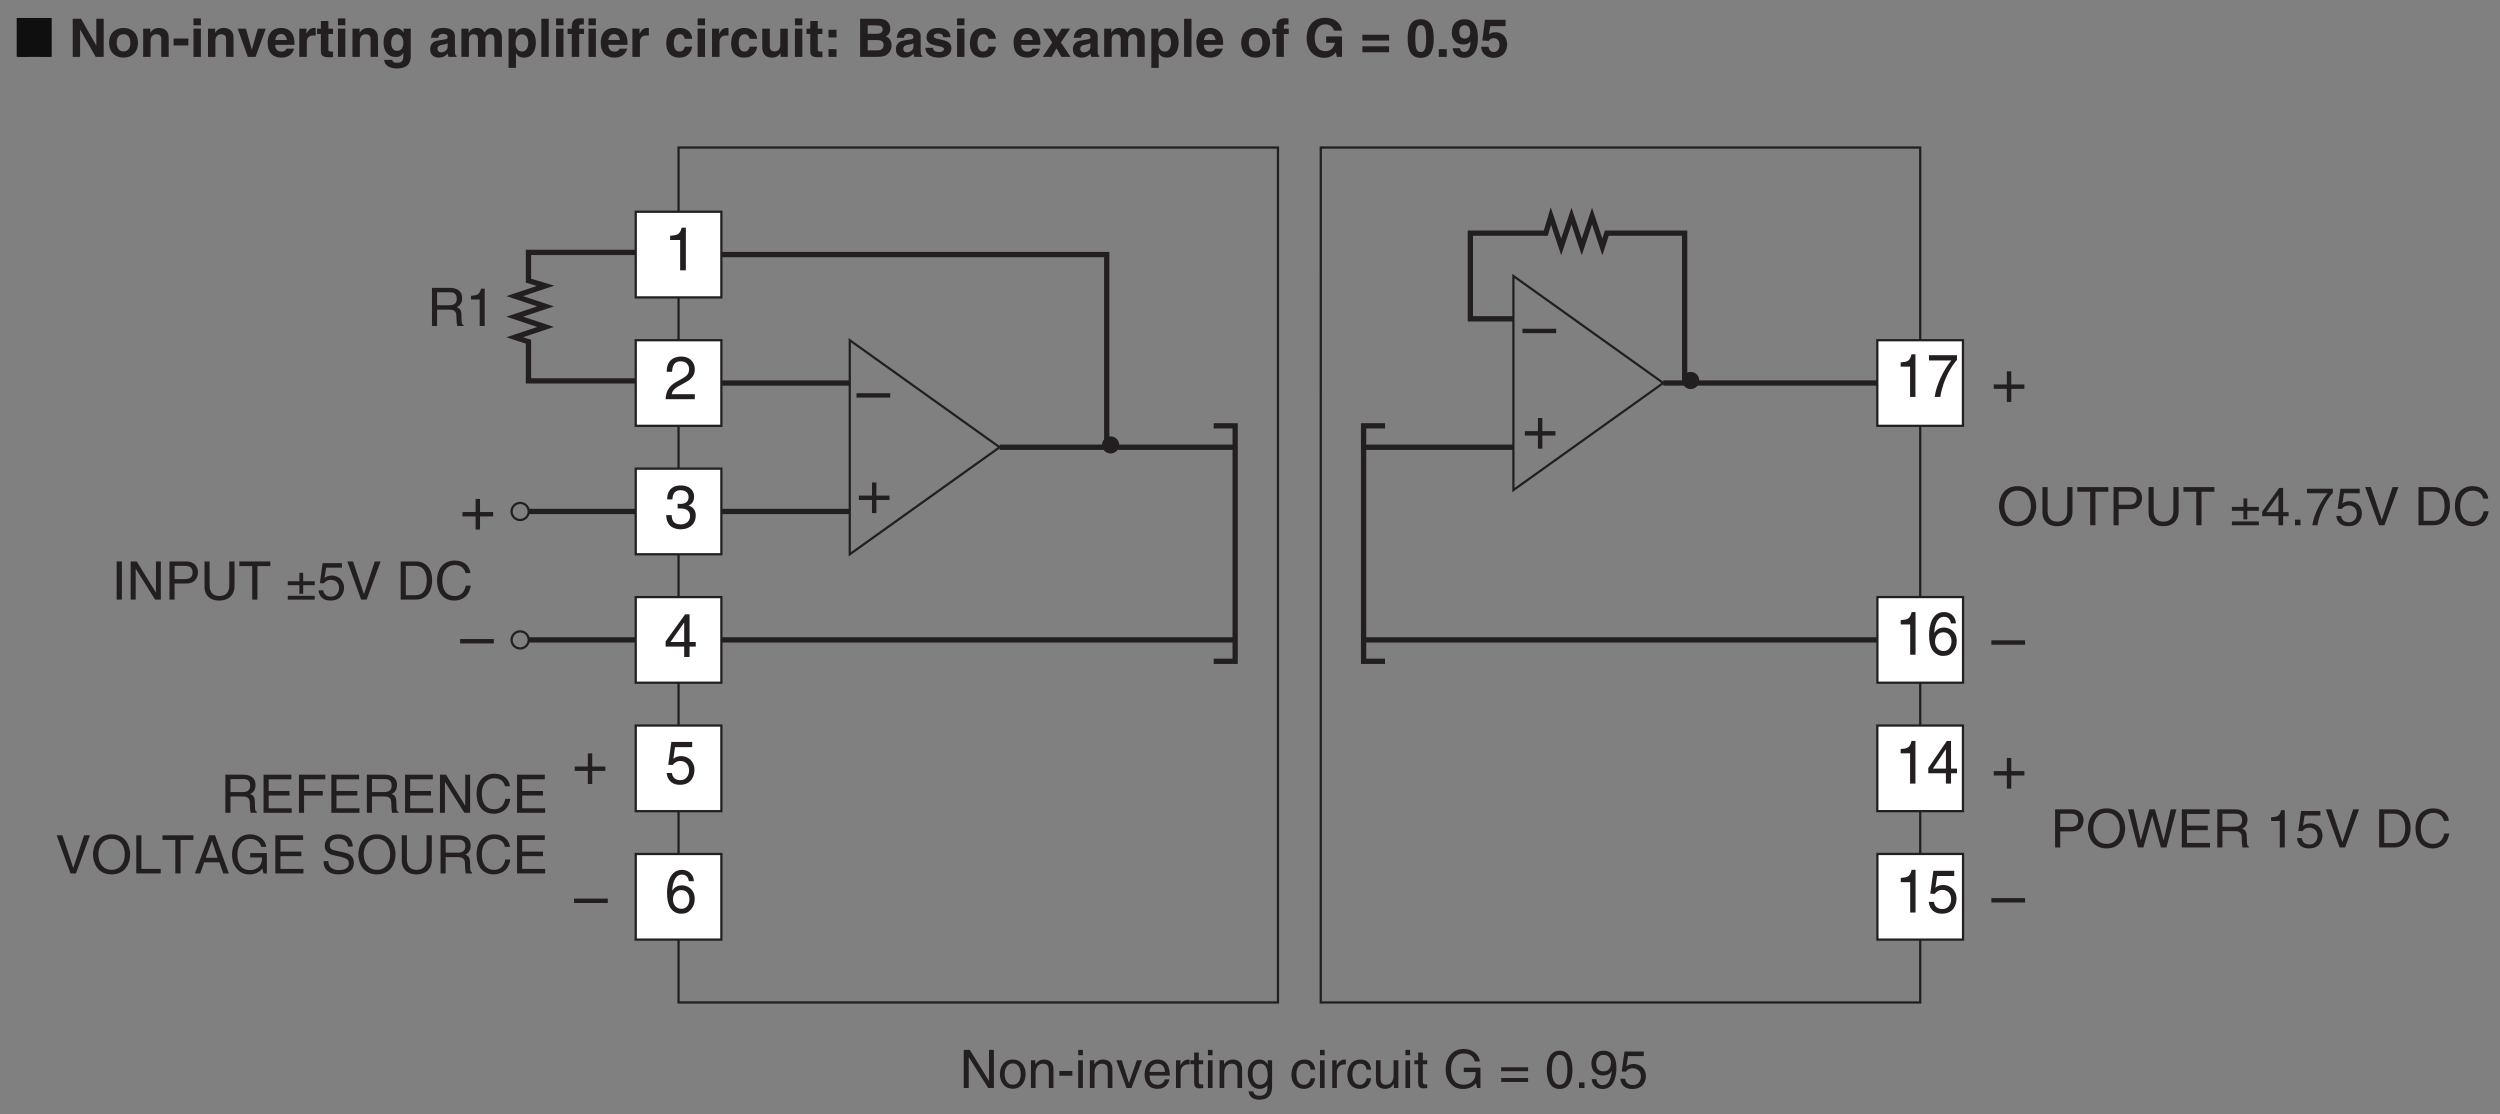 <?xml version="1.0" encoding="UTF-8"?>
<svg xmlns="http://www.w3.org/2000/svg" xmlns:xlink="http://www.w3.org/1999/xlink" width="327.72pt" height="146.04pt" viewBox="0 0 327.72 146.04" version="1.2">
<rect x="0" y="0" width="327.72" height="146.04" fill="#808080" stroke="none"/>
<defs>
<g>
<symbol overflow="visible" id="glyph0-0">
<path style="stroke:none;" d="M 0 0 L 3.984 0 L 3.984 -5.562 L 0 -5.562 Z M 1.984 -3.141 L 0.641 -5.172 L 3.344 -5.172 Z M 2.234 -2.781 L 3.578 -4.812 L 3.578 -0.75 Z M 0.641 -0.391 L 1.984 -2.422 L 3.344 -0.391 Z M 0.391 -4.812 L 1.75 -2.781 L 0.391 -0.75 Z M 0.391 -4.812 "/>
</symbol>
<symbol overflow="visible" id="glyph0-1">
<path style="stroke:none;" d="M 2.031 -2.297 L 0.312 -2.297 L 0.312 -1.719 L 2.031 -1.719 L 2.031 0 L 2.609 0 L 2.609 -1.719 L 4.328 -1.719 L 4.328 -2.297 L 2.609 -2.297 L 2.609 -4.016 L 2.031 -4.016 Z M 2.031 -2.297 "/>
</symbol>
<symbol overflow="visible" id="glyph0-2">
<path style="stroke:none;" d="M 4.422 -2.484 L 0 -2.484 L 0 -1.906 L 4.422 -1.906 Z M 4.422 -2.484 "/>
</symbol>
<symbol overflow="visible" id="glyph0-3">
<path style="stroke:none;" d="M 2.859 -5.594 L 2.312 -5.594 C 2.078 -4.672 1.703 -4.594 0.797 -4.531 L 0.797 -3.969 L 2.109 -3.969 L 2.109 0 L 2.859 0 Z M 2.859 -5.594 "/>
</symbol>
<symbol overflow="visible" id="glyph0-4">
<path style="stroke:none;" d="M 1.047 -3.594 C 1.078 -3.984 1.125 -4.969 2.172 -4.969 C 3 -4.969 3.281 -4.391 3.281 -3.953 C 3.281 -3.219 2.859 -2.984 2.266 -2.641 L 1.516 -2.219 C 0.766 -1.781 0.25 -1.156 0.203 0 L 4.031 0 L 4.031 -0.656 L 1 -0.656 C 1.031 -0.875 1.188 -1.312 1.953 -1.734 L 2.531 -2.047 C 3.375 -2.5 4.031 -2.922 4.031 -3.922 C 4.031 -4.969 3.25 -5.594 2.281 -5.594 C 1.672 -5.594 0.344 -5.406 0.344 -3.594 Z M 1.047 -3.594 "/>
</symbol>
<symbol overflow="visible" id="glyph0-5">
<path style="stroke:none;" d="M 4.156 -1.359 L 4.156 -1.969 L 3.344 -1.969 L 3.344 -5.594 L 2.766 -5.594 L 0.203 -2.047 L 0.203 -1.359 L 2.641 -1.359 L 2.641 0 L 3.344 0 L 3.344 -1.359 Z M 2.625 -4.5 L 2.641 -4.5 L 2.641 -1.969 L 0.844 -1.969 Z M 2.625 -4.5 "/>
</symbol>
<symbol overflow="visible" id="glyph0-6">
<path style="stroke:none;" d="M 1.781 -2.578 C 1.891 -2.578 2 -2.578 2.094 -2.578 C 2.578 -2.578 3.406 -2.5 3.406 -1.562 C 3.406 -0.922 2.906 -0.484 2.188 -0.484 C 1.141 -0.484 1.016 -1.188 1 -1.703 L 0.266 -1.703 C 0.312 -1.062 0.484 -0.422 1.109 -0.094 C 1.375 0.047 1.719 0.156 2.141 0.156 C 3.562 0.156 4.156 -0.734 4.156 -1.641 C 4.156 -2.391 3.766 -2.781 3.219 -2.953 L 3.219 -2.969 C 3.516 -3.062 3.938 -3.406 3.938 -4.125 C 3.938 -4.969 3.297 -5.594 2.219 -5.594 C 0.734 -5.594 0.406 -4.578 0.406 -3.766 L 1.094 -3.766 C 1.125 -4.156 1.188 -4.969 2.172 -4.969 C 3.016 -4.969 3.219 -4.406 3.219 -4.078 C 3.219 -3.375 2.688 -3.172 2.141 -3.172 C 2.031 -3.172 1.906 -3.172 1.781 -3.188 Z M 1.781 -2.578 "/>
</symbol>
<symbol overflow="visible" id="glyph1-0">
<path style="stroke:none;" d="M 0 0 L 3.484 0 L 3.484 -4.875 L 0 -4.875 Z M 1.734 -2.75 L 0.562 -4.516 L 2.922 -4.516 Z M 1.953 -2.438 L 3.125 -4.203 L 3.125 -0.656 Z M 0.562 -0.344 L 1.734 -2.125 L 2.922 -0.344 Z M 0.344 -4.203 L 1.531 -2.438 L 0.344 -0.656 Z M 0.344 -4.203 "/>
</symbol>
<symbol overflow="visible" id="glyph1-1">
<path style="stroke:none;" d="M 3.844 -0.953 L 3.828 -0.953 L 1.328 -5 L 0.531 -5 L 0.531 0 L 1.188 0 L 1.188 -4.031 L 1.203 -4.031 L 3.734 0 L 4.484 0 L 4.484 -5 L 3.844 -5 Z M 3.844 -0.953 "/>
</symbol>
<symbol overflow="visible" id="glyph1-2">
<path style="stroke:none;" d="M 0.25 -1.828 C 0.25 -0.891 0.766 0.094 1.938 0.094 C 3.094 0.094 3.625 -0.891 3.625 -1.828 C 3.625 -2.766 3.094 -3.734 1.938 -3.734 C 0.766 -3.734 0.25 -2.766 0.25 -1.828 Z M 0.875 -1.828 C 0.875 -2.312 1.062 -3.219 1.938 -3.219 C 2.812 -3.219 2.984 -2.312 2.984 -1.828 C 2.984 -1.328 2.812 -0.438 1.938 -0.438 C 1.062 -0.438 0.875 -1.328 0.875 -1.828 Z M 0.875 -1.828 "/>
</symbol>
<symbol overflow="visible" id="glyph1-3">
<path style="stroke:none;" d="M 3.406 -2.469 C 3.406 -3.516 2.703 -3.734 2.141 -3.734 C 1.516 -3.734 1.172 -3.312 1.047 -3.125 L 1.031 -3.125 L 1.031 -3.641 L 0.453 -3.641 L 0.453 0 L 1.062 0 L 1.062 -1.984 C 1.062 -2.969 1.672 -3.188 2.016 -3.188 C 2.625 -3.188 2.797 -2.875 2.797 -2.234 L 2.797 0 L 3.406 0 Z M 3.406 -2.469 "/>
</symbol>
<symbol overflow="visible" id="glyph1-4">
<path style="stroke:none;" d="M 2.016 -2.234 L 0.312 -2.234 L 0.312 -1.609 L 2.016 -1.609 Z M 2.016 -2.234 "/>
</symbol>
<symbol overflow="visible" id="glyph1-5">
<path style="stroke:none;" d="M 1.078 -3.641 L 0.469 -3.641 L 0.469 0 L 1.078 0 Z M 1.078 -4.297 L 1.078 -5 L 0.469 -5 L 0.469 -4.297 Z M 1.078 -4.297 "/>
</symbol>
<symbol overflow="visible" id="glyph1-6">
<path style="stroke:none;" d="M 1.719 -0.672 L 1.703 -0.672 L 0.766 -3.641 L 0.062 -3.641 L 1.391 0 L 2.031 0 L 3.422 -3.641 L 2.75 -3.641 Z M 1.719 -0.672 "/>
</symbol>
<symbol overflow="visible" id="glyph1-7">
<path style="stroke:none;" d="M 2.922 -1.141 C 2.906 -0.875 2.562 -0.422 1.984 -0.422 C 1.281 -0.422 0.938 -0.859 0.938 -1.625 L 3.594 -1.625 C 3.594 -2.906 3.078 -3.734 2.016 -3.734 C 0.828 -3.734 0.281 -2.844 0.281 -1.719 C 0.281 -0.672 0.891 0.109 1.906 0.109 C 2.484 0.109 2.719 -0.031 2.891 -0.141 C 3.344 -0.453 3.516 -0.969 3.547 -1.141 Z M 0.938 -2.109 C 0.938 -2.672 1.375 -3.188 1.938 -3.188 C 2.688 -3.188 2.922 -2.672 2.953 -2.109 Z M 0.938 -2.109 "/>
</symbol>
<symbol overflow="visible" id="glyph1-8">
<path style="stroke:none;" d="M 1.141 -2.109 C 1.141 -2.641 1.516 -3.094 2.078 -3.094 L 2.312 -3.094 L 2.312 -3.719 C 2.266 -3.734 2.219 -3.734 2.156 -3.734 C 1.688 -3.734 1.375 -3.453 1.125 -3.031 L 1.109 -3.031 L 1.109 -3.641 L 0.531 -3.641 L 0.531 0 L 1.141 0 Z M 1.141 -2.109 "/>
</symbol>
<symbol overflow="visible" id="glyph1-9">
<path style="stroke:none;" d="M 1.781 -3.125 L 1.781 -3.641 L 1.203 -3.641 L 1.203 -4.656 L 0.594 -4.656 L 0.594 -3.641 L 0.094 -3.641 L 0.094 -3.125 L 0.594 -3.125 L 0.594 -0.734 C 0.594 -0.297 0.719 0.047 1.328 0.047 C 1.391 0.047 1.562 0.016 1.781 0 L 1.781 -0.484 L 1.578 -0.484 C 1.453 -0.484 1.203 -0.484 1.203 -0.766 L 1.203 -3.125 Z M 1.781 -3.125 "/>
</symbol>
<symbol overflow="visible" id="glyph1-10">
<path style="stroke:none;" d="M 0.906 -1.828 C 0.906 -2.297 0.953 -3.188 1.906 -3.188 C 2.781 -3.188 2.891 -2.234 2.891 -1.641 C 2.891 -0.688 2.281 -0.422 1.891 -0.422 C 1.219 -0.422 0.906 -1.031 0.906 -1.828 Z M 3.469 -3.641 L 2.891 -3.641 L 2.891 -3.125 L 2.875 -3.125 C 2.734 -3.328 2.453 -3.734 1.797 -3.734 C 0.828 -3.734 0.281 -2.953 0.281 -1.922 C 0.281 -1.062 0.641 0.109 1.875 0.109 C 2.359 0.109 2.688 -0.125 2.844 -0.375 L 2.844 -0.406 L 2.859 -0.406 L 2.859 -0.25 C 2.859 0.172 2.875 1.016 1.828 1.016 C 1.672 1.016 1.109 1.016 1 0.438 L 0.391 0.438 C 0.5 1.406 1.344 1.531 1.781 1.531 C 3.469 1.531 3.469 0.219 3.469 -0.297 Z M 3.469 -3.641 "/>
</symbol>
<symbol overflow="visible" id="glyph1-11">
<path style="stroke:none;" d=""/>
</symbol>
<symbol overflow="visible" id="glyph1-12">
<path style="stroke:none;" d="M 3.312 -2.406 C 3.266 -3.047 2.906 -3.734 1.953 -3.734 C 0.75 -3.734 0.203 -2.844 0.203 -1.719 C 0.203 -0.672 0.812 0.109 1.828 0.109 C 2.906 0.109 3.25 -0.703 3.312 -1.281 L 2.719 -1.281 C 2.625 -0.734 2.266 -0.422 1.859 -0.422 C 1.016 -0.422 0.859 -1.203 0.859 -1.828 C 0.859 -2.469 1.109 -3.188 1.859 -3.188 C 2.375 -3.188 2.656 -2.906 2.719 -2.406 Z M 3.312 -2.406 "/>
</symbol>
<symbol overflow="visible" id="glyph1-13">
<path style="stroke:none;" d="M 3.406 0 L 3.406 -3.641 L 2.781 -3.641 L 2.781 -1.641 C 2.781 -1.109 2.562 -0.422 1.781 -0.422 C 1.391 -0.422 1.078 -0.625 1.078 -1.219 L 1.078 -3.641 L 0.469 -3.641 L 0.469 -1.016 C 0.469 -0.156 1.125 0.109 1.656 0.109 C 2.234 0.109 2.547 -0.125 2.812 -0.547 L 2.828 -0.531 L 2.828 0 Z M 3.406 0 "/>
</symbol>
<symbol overflow="visible" id="glyph1-14">
<path style="stroke:none;" d="M 2.703 -2.094 L 4.266 -2.094 C 4.266 -1.562 4.156 -1.109 3.719 -0.766 C 3.344 -0.469 2.938 -0.438 2.688 -0.438 C 1.359 -0.438 1.031 -1.484 1.031 -2.5 C 1.031 -3.812 1.766 -4.531 2.656 -4.531 C 3.219 -4.531 3.938 -4.344 4.156 -3.484 L 4.812 -3.484 C 4.672 -4.594 3.625 -5.125 2.703 -5.125 C 1.078 -5.125 0.328 -3.75 0.328 -2.531 C 0.328 -2.016 0.359 -1.156 1.125 -0.438 C 1.375 -0.188 1.797 0.125 2.656 0.125 C 3.328 0.125 3.953 -0.172 4.297 -0.641 L 4.453 0 L 4.891 0 L 4.891 -2.672 L 2.703 -2.672 Z M 2.703 -2.094 "/>
</symbol>
<symbol overflow="visible" id="glyph1-15">
<path style="stroke:none;" d="M 3.797 -2.719 L 0.266 -2.719 L 0.266 -2.203 L 3.797 -2.203 Z M 3.797 -1.312 L 0.266 -1.312 L 0.266 -0.797 L 3.797 -0.797 Z M 3.797 -1.312 "/>
</symbol>
<symbol overflow="visible" id="glyph1-16">
<path style="stroke:none;" d="M 2.953 -2.375 C 2.953 -1.156 2.641 -0.422 1.938 -0.422 C 1.234 -0.422 0.906 -1.156 0.906 -2.375 C 0.906 -3.609 1.234 -4.344 1.938 -4.344 C 2.641 -4.344 2.953 -3.609 2.953 -2.375 Z M 3.609 -2.375 C 3.609 -3.391 3.344 -4.891 1.938 -4.891 C 0.531 -4.891 0.25 -3.391 0.25 -2.375 C 0.25 -1.359 0.531 0.125 1.938 0.125 C 3.344 0.125 3.609 -1.359 3.609 -2.375 Z M 3.609 -2.375 "/>
</symbol>
<symbol overflow="visible" id="glyph1-17">
<path style="stroke:none;" d="M 1.328 -0.734 L 0.609 -0.734 L 0.609 0 L 1.328 0 Z M 1.328 -0.734 "/>
</symbol>
<symbol overflow="visible" id="glyph1-18">
<path style="stroke:none;" d="M 1.828 -1.641 C 2.281 -1.641 2.766 -1.844 2.953 -2.219 L 2.969 -2.203 C 2.812 -0.938 2.453 -0.375 1.781 -0.375 C 1.281 -0.375 1 -0.688 0.953 -1.172 L 0.344 -1.172 C 0.344 -0.703 0.656 0.125 1.797 0.125 C 3.484 0.125 3.578 -2.094 3.578 -2.625 C 3.578 -3.406 3.422 -4.891 1.859 -4.891 C 0.828 -4.891 0.297 -4.109 0.297 -3.219 C 0.297 -2.234 0.922 -1.641 1.828 -1.641 Z M 1.922 -2.188 C 1.516 -2.188 0.922 -2.297 0.922 -3.234 C 0.922 -3.891 1.297 -4.344 1.875 -4.344 C 2.578 -4.344 2.859 -3.859 2.859 -3.297 C 2.859 -2.328 2.234 -2.188 1.922 -2.188 Z M 1.922 -2.188 "/>
</symbol>
<symbol overflow="visible" id="glyph1-19">
<path style="stroke:none;" d="M 1.234 -4.188 L 3.297 -4.188 L 3.297 -4.781 L 0.766 -4.781 L 0.406 -2.156 L 0.938 -2.141 C 1.156 -2.438 1.484 -2.594 1.828 -2.594 C 2.438 -2.594 2.922 -2.219 2.922 -1.516 C 2.922 -0.906 2.531 -0.391 1.891 -0.391 C 1.344 -0.391 0.922 -0.641 0.859 -1.219 L 0.219 -1.219 C 0.344 -0.125 1.156 0.125 1.797 0.125 C 3.328 0.125 3.578 -1.047 3.578 -1.578 C 3.578 -2.594 2.766 -3.156 1.969 -3.156 C 1.531 -3.156 1.234 -3 1.016 -2.844 Z M 1.234 -4.188 "/>
</symbol>
<symbol overflow="visible" id="glyph1-20">
<path style="stroke:none;" d="M 4.438 -2.5 C 4.438 -1.328 3.797 -0.469 2.703 -0.469 C 1.625 -0.469 0.969 -1.328 0.969 -2.5 C 0.969 -3.672 1.625 -4.531 2.703 -4.531 C 3.797 -4.531 4.438 -3.672 4.438 -2.5 Z M 5.141 -2.5 C 5.141 -3.578 4.562 -5.125 2.703 -5.125 C 0.844 -5.125 0.266 -3.578 0.266 -2.5 C 0.266 -1.422 0.844 0.125 2.703 0.125 C 4.562 0.125 5.141 -1.422 5.141 -2.5 Z M 5.141 -2.5 "/>
</symbol>
<symbol overflow="visible" id="glyph1-21">
<path style="stroke:none;" d="M 3.797 -5 L 3.797 -1.828 C 3.797 -0.75 3.109 -0.469 2.484 -0.469 C 1.891 -0.469 1.219 -0.766 1.219 -1.844 L 1.219 -5 L 0.547 -5 L 0.547 -1.656 C 0.547 -0.734 1.125 0.125 2.469 0.125 C 3.844 0.125 4.484 -0.734 4.484 -1.75 L 4.484 -5 Z M 3.797 -5 "/>
</symbol>
<symbol overflow="visible" id="glyph1-22">
<path style="stroke:none;" d="M 0.094 -4.391 L 1.781 -4.391 L 1.781 0 L 2.469 0 L 2.469 -4.391 L 4.156 -4.391 L 4.156 -5 L 0.094 -5 Z M 0.094 -4.391 "/>
</symbol>
<symbol overflow="visible" id="glyph1-23">
<path style="stroke:none;" d="M 1.266 -4.422 L 2.641 -4.422 C 3.203 -4.422 3.625 -4.219 3.625 -3.578 C 3.625 -2.906 3.219 -2.688 2.609 -2.688 L 1.266 -2.688 Z M 1.266 -2.109 L 2.844 -2.109 C 3.922 -2.109 4.328 -2.891 4.328 -3.594 C 4.328 -4.391 3.766 -5 2.844 -5 L 0.594 -5 L 0.594 0 L 1.266 0 Z M 1.266 -2.109 "/>
</symbol>
<symbol overflow="visible" id="glyph1-24">
<path style="stroke:none;" d="M 1.781 -2.406 L 0.266 -2.406 L 0.266 -1.891 L 1.781 -1.891 L 1.781 -0.766 L 2.281 -0.766 L 2.281 -1.891 L 3.797 -1.891 L 3.797 -2.406 L 2.281 -2.406 L 2.281 -3.516 L 1.781 -3.516 Z M 0.266 0 L 3.797 0 L 3.797 -0.5 L 0.266 -0.5 Z M 0.266 0 "/>
</symbol>
<symbol overflow="visible" id="glyph1-25">
<path style="stroke:none;" d="M 3.641 -1.188 L 3.641 -1.719 L 2.922 -1.719 L 2.922 -4.891 L 2.406 -4.891 L 0.172 -1.781 L 0.172 -1.188 L 2.312 -1.188 L 2.312 0 L 2.922 0 L 2.922 -1.188 Z M 2.297 -3.938 L 2.312 -3.938 L 2.312 -1.719 L 0.734 -1.719 Z M 2.297 -3.938 "/>
</symbol>
<symbol overflow="visible" id="glyph1-26">
<path style="stroke:none;" d="M 0.25 -4.188 L 2.953 -4.188 C 2.016 -3.094 1.125 -1.344 0.953 0 L 1.625 0 C 1.984 -2.188 3.156 -3.734 3.641 -4.25 L 3.641 -4.781 L 0.25 -4.781 Z M 0.25 -4.188 "/>
</symbol>
<symbol overflow="visible" id="glyph1-27">
<path style="stroke:none;" d="M 2.328 -0.734 L 2.312 -0.734 L 0.891 -5 L 0.141 -5 L 1.953 0 L 2.672 0 L 4.5 -5 L 3.734 -5 Z M 2.328 -0.734 "/>
</symbol>
<symbol overflow="visible" id="glyph1-28">
<path style="stroke:none;" d="M 0.562 0 L 2.562 0 C 4.203 0 4.688 -1.453 4.688 -2.562 C 4.688 -4 3.891 -5 2.594 -5 L 0.562 -5 Z M 1.234 -4.422 L 2.5 -4.422 C 3.406 -4.422 3.984 -3.781 3.984 -2.531 C 3.984 -1.266 3.422 -0.578 2.547 -0.578 L 1.234 -0.578 Z M 1.234 -4.422 "/>
</symbol>
<symbol overflow="visible" id="glyph1-29">
<path style="stroke:none;" d="M 4.688 -3.484 C 4.594 -4.328 3.922 -5.125 2.641 -5.125 C 1.188 -5.125 0.312 -4.062 0.312 -2.531 C 0.312 -0.609 1.422 0.125 2.547 0.125 C 2.922 0.125 4.453 0.047 4.734 -1.828 L 4.078 -1.828 C 3.859 -0.672 3.094 -0.469 2.656 -0.469 C 1.422 -0.469 1 -1.375 1 -2.547 C 1 -3.859 1.734 -4.531 2.641 -4.531 C 3.109 -4.531 3.844 -4.359 4.031 -3.484 Z M 4.688 -3.484 "/>
</symbol>
<symbol overflow="visible" id="glyph1-30">
<path style="stroke:none;" d="M 1.281 -2.141 L 2.922 -2.141 C 3.734 -2.141 3.812 -1.656 3.812 -1.25 C 3.812 -1.062 3.828 -0.312 3.922 0 L 4.75 0 L 4.75 -0.109 C 4.547 -0.234 4.516 -0.328 4.5 -0.609 L 4.469 -1.516 C 4.438 -2.219 4.156 -2.344 3.859 -2.453 C 4.188 -2.641 4.562 -2.906 4.562 -3.656 C 4.562 -4.703 3.734 -5 2.922 -5 L 0.609 -5 L 0.609 0 L 1.281 0 Z M 1.281 -4.422 L 2.969 -4.422 C 3.297 -4.422 3.859 -4.359 3.859 -3.578 C 3.859 -2.844 3.344 -2.719 2.844 -2.719 L 1.281 -2.719 Z M 1.281 -4.422 "/>
</symbol>
<symbol overflow="visible" id="glyph1-31">
<path style="stroke:none;" d="M 4.281 -0.594 L 1.266 -0.594 L 1.266 -2.266 L 4 -2.266 L 4 -2.859 L 1.266 -2.859 L 1.266 -4.391 L 4.234 -4.391 L 4.234 -5 L 0.594 -5 L 0.594 0 L 4.281 0 Z M 4.281 -0.594 "/>
</symbol>
<symbol overflow="visible" id="glyph1-32">
<path style="stroke:none;" d="M 1.266 -2.266 L 3.719 -2.266 L 3.719 -2.859 L 1.266 -2.859 L 1.266 -4.391 L 4.047 -4.391 L 4.047 -5 L 0.594 -5 L 0.594 0 L 1.266 0 Z M 1.266 -2.266 "/>
</symbol>
<symbol overflow="visible" id="glyph1-33">
<path style="stroke:none;" d="M 1.203 -5 L 0.531 -5 L 0.531 0 L 3.734 0 L 3.734 -0.594 L 1.203 -0.594 Z M 1.203 -5 "/>
</symbol>
<symbol overflow="visible" id="glyph1-34">
<path style="stroke:none;" d="M 3.312 -1.453 L 3.812 0 L 4.547 0 L 2.734 -5 L 1.969 -5 L 0.094 0 L 0.797 0 L 1.312 -1.453 Z M 1.516 -2.047 L 2.328 -4.25 L 2.344 -4.25 L 3.078 -2.047 Z M 1.516 -2.047 "/>
</symbol>
<symbol overflow="visible" id="glyph1-35">
<path style="stroke:none;" d="M 4.172 -3.531 C 4.141 -4.078 3.969 -5.125 2.219 -5.125 C 1.016 -5.125 0.5 -4.359 0.5 -3.578 C 0.5 -2.719 1.25 -2.484 1.578 -2.406 L 2.594 -2.172 C 3.406 -1.969 3.656 -1.812 3.656 -1.281 C 3.656 -0.562 2.844 -0.438 2.344 -0.438 C 1.703 -0.438 0.969 -0.703 0.969 -1.609 L 0.344 -1.609 C 0.344 -1.141 0.422 -0.734 0.844 -0.344 C 1.078 -0.141 1.438 0.125 2.359 0.125 C 3.219 0.125 4.312 -0.188 4.312 -1.375 C 4.312 -2.172 3.828 -2.562 3.172 -2.719 L 1.75 -3.031 C 1.453 -3.109 1.156 -3.25 1.156 -3.672 C 1.156 -4.422 1.875 -4.547 2.297 -4.547 C 2.859 -4.547 3.5 -4.297 3.547 -3.531 Z M 4.172 -3.531 "/>
</symbol>
<symbol overflow="visible" id="glyph1-36">
<path style="stroke:none;" d="M 1.312 -5 L 0.625 -5 L 0.625 0 L 1.312 0 Z M 1.312 -5 "/>
</symbol>
<symbol overflow="visible" id="glyph1-37">
<path style="stroke:none;" d="M 3.281 -4.141 L 4.422 0 L 5.141 0 L 6.453 -5 L 5.703 -5 L 4.781 -0.938 L 4.766 -0.938 L 3.641 -5 L 2.906 -5 L 1.781 -0.938 L 1.766 -0.938 L 0.844 -5 L 0.109 -5 L 1.406 0 L 2.125 0 Z M 3.281 -4.141 "/>
</symbol>
<symbol overflow="visible" id="glyph1-38">
<path style="stroke:none;" d="M 2.5 -4.891 L 2.016 -4.891 C 1.828 -4.094 1.5 -4.016 0.703 -3.953 L 0.703 -3.469 L 1.844 -3.469 L 1.844 0 L 2.5 0 Z M 2.5 -4.891 "/>
</symbol>
<symbol overflow="visible" id="glyph2-0">
<path style="stroke:none;" d="M 0 0 L 4.219 0 L 4.219 -5.906 L 0 -5.906 Z M 2.109 -3.328 L 0.672 -5.484 L 3.547 -5.484 Z M 2.359 -2.953 L 3.797 -5.109 L 3.797 -0.797 Z M 0.672 -0.422 L 2.109 -2.578 L 3.547 -0.422 Z M 0.422 -5.109 L 1.859 -2.953 L 0.422 -0.797 Z M 0.422 -5.109 "/>
</symbol>
<symbol overflow="visible" id="glyph2-1">
<path style="stroke:none;" d="M 4.609 -3.109 C 4.609 -4.094 3.922 -4.609 3.047 -4.609 C 2.188 -4.609 1.859 -4.094 1.703 -3.828 L 1.672 -3.828 L 1.672 -4.484 L 0.547 -4.484 L 0.547 0 L 1.734 0 L 1.734 -2.578 C 1.734 -3.25 2.141 -3.609 2.656 -3.609 C 3.406 -3.609 3.422 -3.047 3.422 -2.719 L 3.422 0 L 4.609 0 Z M 4.609 -3.109 "/>
</symbol>
<symbol overflow="visible" id="glyph3-0">
<path style="stroke:none;" d="M 0 0 L 3.484 0 L 3.484 -4.875 L 0 -4.875 Z M 1.734 -2.75 L 0.562 -4.516 L 2.922 -4.516 Z M 1.953 -2.438 L 3.125 -4.203 L 3.125 -0.656 Z M 0.562 -0.344 L 1.734 -2.125 L 2.922 -0.344 Z M 0.344 -4.203 L 1.531 -2.438 L 0.344 -0.656 Z M 0.344 -4.203 "/>
</symbol>
<symbol overflow="visible" id="glyph3-1">
<path style="stroke:none;" d=""/>
</symbol>
<symbol overflow="visible" id="glyph3-2">
<path style="stroke:none;" d="M 3.578 -1.516 L 3.562 -1.516 L 1.578 -5 L 0.484 -5 L 0.484 0 L 1.453 0 L 1.453 -3.562 L 1.469 -3.562 L 3.5 0 L 4.547 0 L 4.547 -5 L 3.578 -5 Z M 3.578 -1.516 "/>
</symbol>
<symbol overflow="visible" id="glyph3-3">
<path style="stroke:none;" d="M 4.016 -1.844 C 4.016 -3.188 3.125 -3.797 2.125 -3.797 C 1.141 -3.797 0.234 -3.188 0.234 -1.844 C 0.234 -0.516 1.141 0.094 2.125 0.094 C 3.125 0.094 4.016 -0.516 4.016 -1.844 Z M 3.016 -1.844 C 3.016 -1.375 2.875 -0.719 2.125 -0.719 C 1.375 -0.719 1.234 -1.375 1.234 -1.844 C 1.234 -2.328 1.375 -2.969 2.125 -2.969 C 2.875 -2.969 3.016 -2.328 3.016 -1.844 Z M 3.016 -1.844 "/>
</symbol>
<symbol overflow="visible" id="glyph3-4">
<path style="stroke:none;" d="M 3.797 -2.562 C 3.797 -3.375 3.234 -3.797 2.516 -3.797 C 1.812 -3.797 1.531 -3.375 1.391 -3.156 L 1.391 -3.703 L 0.453 -3.703 L 0.453 0 L 1.422 0 L 1.422 -2.125 C 1.422 -2.688 1.766 -2.969 2.188 -2.969 C 2.812 -2.969 2.828 -2.516 2.828 -2.25 L 2.828 0 L 3.797 0 Z M 3.797 -2.562 "/>
</symbol>
<symbol overflow="visible" id="glyph3-5">
<path style="stroke:none;" d="M 2.125 -2.406 L 0.188 -2.406 L 0.188 -1.5 L 2.125 -1.5 Z M 2.125 -2.406 "/>
</symbol>
<symbol overflow="visible" id="glyph3-6">
<path style="stroke:none;" d="M 0.484 -3.703 L 0.484 0 L 1.453 0 L 1.453 -3.703 Z M 1.453 -5.047 L 0.484 -5.047 L 0.484 -4.141 L 1.453 -4.141 Z M 1.453 -5.047 "/>
</symbol>
<symbol overflow="visible" id="glyph3-7">
<path style="stroke:none;" d="M 3.781 -3.703 L 2.734 -3.703 L 1.953 -0.969 L 1.938 -0.969 L 1.172 -3.703 L 0.094 -3.703 L 1.422 0 L 2.438 0 Z M 3.781 -3.703 "/>
</symbol>
<symbol overflow="visible" id="glyph3-8">
<path style="stroke:none;" d="M 2.625 -1.078 C 2.547 -0.828 2.281 -0.688 2 -0.688 C 1.219 -0.688 1.156 -1.312 1.141 -1.578 L 3.672 -1.578 L 3.672 -1.766 C 3.672 -3.453 2.656 -3.797 1.938 -3.797 C 0.312 -3.797 0.156 -2.375 0.156 -1.922 C 0.156 -0.406 0.953 0.094 2 0.094 C 2.641 0.094 3.375 -0.188 3.625 -1.078 Z M 1.156 -2.219 C 1.219 -2.703 1.453 -3 1.922 -3 C 2.234 -3 2.609 -2.812 2.672 -2.219 Z M 1.156 -2.219 "/>
</symbol>
<symbol overflow="visible" id="glyph3-9">
<path style="stroke:none;" d="M 0.438 0 L 1.422 0 L 1.422 -1.922 C 1.422 -2.344 1.562 -2.812 2.312 -2.812 C 2.406 -2.812 2.516 -2.812 2.594 -2.797 L 2.594 -3.781 C 2.531 -3.797 2.469 -3.797 2.406 -3.797 C 1.812 -3.797 1.594 -3.438 1.391 -3.062 L 1.375 -3.062 L 1.375 -3.703 L 0.438 -3.703 Z M 0.438 0 "/>
</symbol>
<symbol overflow="visible" id="glyph3-10">
<path style="stroke:none;" d="M 1.547 -4.703 L 0.562 -4.703 L 0.562 -3.703 L 0.062 -3.703 L 0.062 -3 L 0.562 -3 L 0.562 -0.766 C 0.562 -0.281 0.719 0.047 1.562 0.047 L 1.688 0.047 C 1.844 0.047 2 0.031 2.156 0.031 L 2.156 -0.703 C 2.078 -0.703 2.016 -0.703 1.953 -0.703 C 1.547 -0.703 1.547 -0.781 1.547 -1 L 1.547 -3 L 2.156 -3 L 2.156 -3.703 L 1.547 -3.703 Z M 1.547 -4.703 "/>
</symbol>
<symbol overflow="visible" id="glyph3-11">
<path style="stroke:none;" d="M 2.906 -3.703 L 2.906 -3.156 C 2.781 -3.391 2.5 -3.797 1.812 -3.797 C 1 -3.797 0.281 -3.172 0.281 -1.891 C 0.281 -0.594 0.984 0.016 1.875 0.016 C 2.453 0.016 2.703 -0.25 2.859 -0.531 L 2.875 -0.516 L 2.875 -0.078 C 2.875 0.516 2.625 0.766 2.094 0.766 C 1.531 0.766 1.453 0.578 1.422 0.391 L 0.359 0.391 C 0.406 1.188 1.203 1.516 1.969 1.516 C 3.797 1.516 3.844 0.438 3.844 -0.188 L 3.844 -3.703 Z M 1.281 -1.828 C 1.281 -2.688 1.688 -2.953 2.047 -2.953 C 2.594 -2.953 2.875 -2.469 2.875 -1.875 C 2.875 -1.359 2.719 -0.797 2.047 -0.797 C 1.469 -0.797 1.281 -1.359 1.281 -1.828 Z M 1.281 -1.828 "/>
</symbol>
<symbol overflow="visible" id="glyph3-12">
<path style="stroke:none;" d="M 3.453 -2.719 C 3.453 -3.641 2.5 -3.797 1.969 -3.797 C 1.219 -3.797 0.438 -3.641 0.312 -2.5 L 1.266 -2.5 C 1.281 -2.719 1.375 -3.016 1.859 -3.016 C 2.109 -3.016 2.5 -3 2.5 -2.594 C 2.5 -2.375 2.312 -2.312 2.156 -2.297 L 1.281 -2.156 C 0.656 -2.078 0.203 -1.703 0.203 -0.984 C 0.203 -0.219 0.766 0.094 1.328 0.094 C 1.984 0.094 2.297 -0.203 2.531 -0.438 C 2.547 -0.234 2.562 -0.172 2.609 0 L 3.672 0 L 3.672 -0.141 C 3.547 -0.188 3.453 -0.281 3.453 -0.719 Z M 2.5 -1.328 C 2.5 -0.875 2.062 -0.594 1.625 -0.594 C 1.438 -0.594 1.172 -0.703 1.172 -1.047 C 1.172 -1.453 1.469 -1.531 1.828 -1.594 C 2.234 -1.656 2.406 -1.719 2.5 -1.797 Z M 2.5 -1.328 "/>
</symbol>
<symbol overflow="visible" id="glyph3-13">
<path style="stroke:none;" d="M 5.75 -2.562 C 5.75 -3.375 5.188 -3.797 4.453 -3.797 C 3.859 -3.797 3.594 -3.391 3.469 -3.203 C 3.219 -3.609 2.969 -3.797 2.438 -3.797 C 1.781 -3.797 1.516 -3.406 1.391 -3.156 L 1.375 -3.156 L 1.375 -3.703 L 0.438 -3.703 L 0.438 0 L 1.422 0 L 1.422 -2.25 C 1.422 -2.656 1.562 -2.969 2.016 -2.969 C 2.609 -2.969 2.609 -2.531 2.609 -2.219 L 2.609 0 L 3.578 0 L 3.578 -2.219 C 3.578 -2.656 3.75 -2.969 4.234 -2.969 C 4.531 -2.969 4.766 -2.797 4.766 -2.25 L 4.766 0 L 5.75 0 Z M 5.75 -2.562 "/>
</symbol>
<symbol overflow="visible" id="glyph3-14">
<path style="stroke:none;" d="M 1.359 -1.766 C 1.359 -2.359 1.516 -2.953 2.188 -2.953 C 2.812 -2.953 3.016 -2.406 3.016 -1.828 C 3.016 -1.391 2.844 -0.703 2.219 -0.703 C 1.594 -0.703 1.359 -1.219 1.359 -1.766 Z M 1.359 -3.703 L 0.438 -3.703 L 0.438 1.438 L 1.406 1.438 L 1.406 -0.469 L 1.422 -0.469 C 1.531 -0.266 1.781 0.094 2.469 0.094 C 3.562 0.094 4.016 -0.875 4.016 -1.891 C 4.016 -3.172 3.297 -3.797 2.484 -3.797 C 1.828 -3.797 1.562 -3.453 1.375 -3.156 L 1.359 -3.156 Z M 1.359 -3.703 "/>
</symbol>
<symbol overflow="visible" id="glyph3-15">
<path style="stroke:none;" d="M 1.453 -5 L 0.484 -5 L 0.484 0 L 1.453 0 Z M 1.453 -5 "/>
</symbol>
<symbol overflow="visible" id="glyph3-16">
<path style="stroke:none;" d="M 1.578 -3 L 2.219 -3 L 2.219 -3.703 L 1.578 -3.703 L 1.578 -3.844 C 1.578 -4.156 1.578 -4.25 1.922 -4.25 L 2.188 -4.25 L 2.188 -5.047 C 2.109 -5.047 1.969 -5.062 1.688 -5.062 C 1.016 -5.062 0.609 -4.766 0.609 -4 L 0.609 -3.703 L 0.062 -3.703 L 0.062 -3 L 0.609 -3 L 0.609 0 L 1.578 0 Z M 1.578 -3 "/>
</symbol>
<symbol overflow="visible" id="glyph3-17">
<path style="stroke:none;" d="M 2.656 -1.344 C 2.656 -1.172 2.484 -0.703 1.984 -0.703 C 1.25 -0.703 1.234 -1.5 1.234 -1.906 C 1.234 -2.359 1.391 -2.969 2.016 -2.969 L 2.062 -2.969 C 2.469 -2.969 2.609 -2.609 2.656 -2.375 L 3.641 -2.375 C 3.547 -3.531 2.594 -3.797 2.016 -3.797 C 0.766 -3.797 0.234 -2.938 0.234 -1.75 C 0.234 -0.969 0.562 0.094 1.953 0.094 C 3.297 0.094 3.609 -0.969 3.641 -1.344 Z M 2.656 -1.344 "/>
</symbol>
<symbol overflow="visible" id="glyph3-18">
<path style="stroke:none;" d="M 3.797 -3.703 L 2.812 -3.703 L 2.812 -1.562 C 2.812 -0.906 2.391 -0.719 2.062 -0.719 C 1.766 -0.719 1.438 -0.828 1.438 -1.406 L 1.438 -3.703 L 0.453 -3.703 L 0.453 -1.266 C 0.453 -0.312 0.984 0.094 1.719 0.094 C 2.234 0.094 2.625 -0.125 2.844 -0.516 L 2.859 -0.516 L 2.859 0 L 3.797 0 Z M 3.797 -3.703 "/>
</symbol>
<symbol overflow="visible" id="glyph3-19">
<path style="stroke:none;" d="M 1.688 -1.016 L 0.641 -1.016 L 0.641 0 L 1.688 0 Z M 1.688 -3.562 L 0.641 -3.562 L 0.641 -2.547 L 1.688 -2.547 Z M 1.688 -3.562 "/>
</symbol>
<symbol overflow="visible" id="glyph3-20">
<path style="stroke:none;" d="M 0.531 0 L 2.641 0 C 3.672 0 3.938 -0.172 4.219 -0.453 C 4.484 -0.703 4.656 -1.078 4.656 -1.484 C 4.656 -1.969 4.484 -2.469 3.875 -2.688 C 4.094 -2.797 4.484 -3 4.484 -3.719 C 4.484 -4.234 4.172 -5 2.953 -5 L 0.531 -5 Z M 1.531 -2.203 L 2.859 -2.203 C 3.234 -2.203 3.609 -2.031 3.609 -1.594 C 3.609 -1.078 3.312 -0.859 2.812 -0.859 L 1.531 -0.859 Z M 1.531 -4.125 L 2.719 -4.125 C 3.203 -4.125 3.484 -4 3.484 -3.594 C 3.484 -3.203 3.156 -3.031 2.75 -3.031 L 1.531 -3.031 Z M 1.531 -4.125 "/>
</symbol>
<symbol overflow="visible" id="glyph3-21">
<path style="stroke:none;" d="M 3.5 -2.578 C 3.422 -3.609 2.562 -3.797 1.828 -3.797 C 0.688 -3.797 0.344 -3.094 0.344 -2.562 C 0.344 -1.172 2.641 -1.641 2.641 -1.016 C 2.641 -0.891 2.516 -0.641 2.016 -0.641 C 1.406 -0.641 1.203 -0.875 1.203 -1.188 L 0.203 -1.188 C 0.234 -0.188 1.141 0.094 1.984 0.094 C 2.562 0.094 3.609 -0.094 3.609 -1.172 C 3.609 -2.531 1.297 -2.109 1.297 -2.703 C 1.297 -2.859 1.359 -3.062 1.891 -3.062 C 2.422 -3.062 2.5 -2.812 2.547 -2.578 Z M 3.5 -2.578 "/>
</symbol>
<symbol overflow="visible" id="glyph3-22">
<path style="stroke:none;" d="M 2.5 -1.891 L 3.719 -3.703 L 2.578 -3.703 L 1.953 -2.625 L 1.328 -3.703 L 0.156 -3.703 L 1.359 -1.891 L 0.109 0 L 1.281 0 L 1.922 -1.109 L 2.562 0 L 3.766 0 Z M 2.5 -1.891 "/>
</symbol>
<symbol overflow="visible" id="glyph3-23">
<path style="stroke:none;" d="M 2.875 -1.844 L 4.031 -1.844 C 3.812 -0.844 3.047 -0.75 2.828 -0.75 C 2.109 -0.75 1.375 -1.109 1.375 -2.469 C 1.375 -3.75 2.062 -4.266 2.797 -4.266 C 3.547 -4.266 3.891 -3.641 3.891 -3.438 L 4.938 -3.438 C 4.875 -4.125 4.281 -5.125 2.75 -5.125 L 2.734 -5.125 C 1.062 -5.125 0.312 -3.844 0.312 -2.484 C 0.312 -0.734 1.391 0.125 2.594 0.125 C 3.516 0.125 3.891 -0.312 4.156 -0.625 L 4.266 0 L 4.953 0 L 4.953 -2.688 L 2.875 -2.688 Z M 2.875 -1.844 "/>
</symbol>
<symbol overflow="visible" id="glyph3-24">
<path style="stroke:none;" d="M 3.781 -2.906 L 0.281 -2.906 L 0.281 -2.141 L 3.781 -2.141 Z M 3.781 -1.391 L 0.281 -1.391 L 0.281 -0.609 L 3.781 -0.609 Z M 3.781 -1.391 "/>
</symbol>
<symbol overflow="visible" id="glyph3-25">
<path style="stroke:none;" d="M 0.219 -2.406 C 0.219 -0.672 0.766 0.125 1.938 0.125 C 3.094 0.125 3.641 -0.672 3.641 -2.406 C 3.641 -4.141 3.094 -4.938 1.938 -4.938 C 0.766 -4.938 0.219 -4.141 0.219 -2.406 Z M 1.219 -2.406 C 1.219 -3.672 1.375 -4.156 1.938 -4.156 C 2.484 -4.156 2.641 -3.672 2.641 -2.406 C 2.641 -1.141 2.484 -0.641 1.938 -0.641 C 1.375 -0.641 1.219 -1.141 1.219 -2.406 Z M 1.219 -2.406 "/>
</symbol>
<symbol overflow="visible" id="glyph3-26">
<path style="stroke:none;" d="M 1.484 -1.016 L 0.438 -1.016 L 0.438 0 L 1.484 0 Z M 1.484 -1.016 "/>
</symbol>
<symbol overflow="visible" id="glyph3-27">
<path style="stroke:none;" d="M 1.188 -3.297 C 1.188 -4.016 1.641 -4.141 1.891 -4.141 C 2.391 -4.141 2.625 -3.797 2.625 -3.219 C 2.625 -2.641 2.25 -2.406 1.906 -2.406 C 1.547 -2.406 1.188 -2.562 1.188 -3.297 Z M 0.312 -1.141 C 0.391 -0.359 1 0.125 1.828 0.125 C 2.719 0.125 3.625 -0.484 3.625 -2.406 C 3.625 -3.094 3.609 -4.938 1.891 -4.938 C 0.922 -4.938 0.203 -4.375 0.203 -3.156 C 0.203 -2.344 0.766 -1.625 1.703 -1.625 C 2.031 -1.625 2.422 -1.703 2.641 -2.031 L 2.656 -2.016 C 2.656 -0.984 2.25 -0.641 1.844 -0.641 C 1.547 -0.641 1.328 -0.797 1.266 -1.141 Z M 0.312 -1.141 "/>
</symbol>
<symbol overflow="visible" id="glyph3-28">
<path style="stroke:none;" d="M 1.391 -4.031 L 3.391 -4.031 L 3.391 -4.859 L 0.688 -4.859 L 0.344 -2.141 L 1.203 -2.094 C 1.391 -2.453 1.734 -2.453 1.859 -2.453 C 2.375 -2.453 2.594 -2.016 2.594 -1.578 C 2.594 -1.047 2.312 -0.641 1.844 -0.641 C 1.422 -0.641 1.203 -0.922 1.156 -1.328 L 0.188 -1.328 C 0.234 -0.328 1.016 0.125 1.797 0.125 C 3.25 0.125 3.594 -0.969 3.594 -1.641 C 3.594 -2.781 2.75 -3.234 2.094 -3.234 C 1.609 -3.234 1.391 -3.094 1.203 -2.969 Z M 1.391 -4.031 "/>
</symbol>
<symbol overflow="visible" id="glyph4-0">
<path style="stroke:none;" d="M 0 0 L 3.781 0 L 3.781 -5.562 L 0 -5.562 Z M 1.891 -3.141 L 0.609 -5.172 L 3.172 -5.172 Z M 2.109 -2.781 L 3.391 -4.812 L 3.391 -0.75 Z M 0.609 -0.391 L 1.891 -2.422 L 3.172 -0.391 Z M 0.375 -4.812 L 1.656 -2.781 L 0.375 -0.75 Z M 0.375 -4.812 "/>
</symbol>
<symbol overflow="visible" id="glyph4-1">
<path style="stroke:none;" d="M 1.328 -4.781 L 3.578 -4.781 L 3.578 -5.469 L 0.844 -5.469 L 0.438 -2.469 L 1.016 -2.438 C 1.266 -2.781 1.609 -2.969 2 -2.969 C 2.656 -2.969 3.172 -2.531 3.172 -1.734 C 3.172 -1.031 2.734 -0.453 2.047 -0.453 C 1.453 -0.453 1 -0.734 0.922 -1.391 L 0.234 -1.391 C 0.375 -0.141 1.266 0.156 1.953 0.156 C 3.609 0.156 3.875 -1.188 3.875 -1.812 C 3.875 -2.969 3 -3.609 2.141 -3.609 C 1.656 -3.609 1.328 -3.438 1.109 -3.25 Z M 1.328 -4.781 "/>
</symbol>
<symbol overflow="visible" id="glyph4-2">
<path style="stroke:none;" d="M 3.797 -4.109 C 3.734 -5.234 2.859 -5.594 2.25 -5.594 C 0.672 -5.594 0.281 -3.828 0.281 -2.594 C 0.281 -1.875 0.375 -1.188 0.688 -0.656 C 1.078 -0.047 1.656 0.156 2.062 0.156 C 2.812 0.156 3.125 -0.062 3.406 -0.391 C 3.766 -0.797 3.906 -1.219 3.906 -1.797 C 3.906 -3.125 2.891 -3.562 2.25 -3.562 C 1.531 -3.562 1.156 -3.188 0.984 -2.875 L 0.969 -2.891 C 0.969 -3.484 1.188 -4.969 2.234 -4.969 C 2.812 -4.969 3.062 -4.594 3.141 -4.109 Z M 1.062 -1.719 C 1.062 -2.375 1.422 -2.938 2.156 -2.938 C 2.969 -2.938 3.219 -2.25 3.219 -1.75 C 3.219 -1 2.812 -0.484 2.188 -0.484 C 1.406 -0.484 1.062 -1.125 1.062 -1.719 Z M 1.062 -1.719 "/>
</symbol>
<symbol overflow="visible" id="glyph4-3">
<path style="stroke:none;" d="M 2.703 -5.594 L 2.188 -5.594 C 1.984 -4.672 1.625 -4.594 0.766 -4.531 L 0.766 -3.969 L 2 -3.969 L 2 0 L 2.703 0 Z M 2.703 -5.594 "/>
</symbol>
<symbol overflow="visible" id="glyph4-4">
<path style="stroke:none;" d="M 0.281 -4.781 L 3.203 -4.781 C 2.188 -3.547 1.219 -1.531 1.031 0 L 1.766 0 C 2.156 -2.5 3.422 -4.281 3.953 -4.859 L 3.953 -5.469 L 0.281 -5.469 Z M 0.281 -4.781 "/>
</symbol>
<symbol overflow="visible" id="glyph4-5">
<path style="stroke:none;" d="M 3.953 -1.359 L 3.953 -1.969 L 3.172 -1.969 L 3.172 -5.594 L 2.625 -5.594 L 0.188 -2.047 L 0.188 -1.359 L 2.5 -1.359 L 2.5 0 L 3.172 0 L 3.172 -1.359 Z M 2.484 -4.5 L 2.5 -4.5 L 2.5 -1.969 L 0.797 -1.969 Z M 2.484 -4.5 "/>
</symbol>
</g>
<clipPath id="clip1">
  <path d="M 262 63 L 326.512 63 L 326.512 69 L 262 69 Z M 262 63 "/>
</clipPath>
</defs>
<g id="surface1">
<g style="fill:rgb(13.73%,12.16%,12.549%);fill-opacity:1;">
  <use xlink:href="#glyph0-1" x="199.574" y="58.815"/>
</g>
<g style="fill:rgb(13.73%,12.16%,12.549%);fill-opacity:1;">
  <use xlink:href="#glyph0-2" x="199.574" y="45.577"/>
</g>
<g style="fill:rgb(13.73%,12.16%,12.549%);fill-opacity:1;">
  <use xlink:href="#glyph0-1" x="60.315" y="69.418"/>
</g>
<g style="fill:rgb(13.73%,12.16%,12.549%);fill-opacity:1;">
  <use xlink:href="#glyph0-2" x="60.315" y="86.254"/>
</g>
<g style="fill:rgb(13.73%,12.16%,12.549%);fill-opacity:1;">
  <use xlink:href="#glyph0-1" x="261.044" y="52.692"/>
</g>
<g style="fill:rgb(13.73%,12.16%,12.549%);fill-opacity:1;">
  <use xlink:href="#glyph0-2" x="261.044" y="86.423"/>
</g>
<path style="fill:none;stroke-width:7;stroke-linecap:butt;stroke-linejoin:miter;stroke:rgb(13.73%,12.16%,12.549%);stroke-opacity:1;stroke-miterlimit:4;" d="M 1824.558 589.871 L 1796.17 589.871 L 1796.17 901.673 L 1824.598 901.673 " transform="matrix(0.099,0,0,-0.099,0.931,145.086)"/>
<path style="fill:none;stroke-width:7;stroke-linecap:butt;stroke-linejoin:miter;stroke:rgb(13.73%,12.16%,12.549%);stroke-opacity:1;stroke-miterlimit:4;" d="M 1597.647 589.871 L 1626.075 589.871 L 1626.075 901.673 L 1597.647 901.673 " transform="matrix(0.099,0,0,-0.099,0.931,145.086)"/>
<path style="fill:none;stroke-width:7;stroke-linecap:butt;stroke-linejoin:miter;stroke:rgb(13.73%,12.16%,12.549%);stroke-opacity:1;stroke-miterlimit:4;" d="M 1456.058 873.324 L 1456.058 1128.427 L 945.773 1128.427 " transform="matrix(0.099,0,0,-0.099,0.931,145.086)"/>
<path style="fill:none;stroke-width:3;stroke-linecap:butt;stroke-linejoin:miter;stroke:rgb(13.73%,12.16%,12.549%);stroke-opacity:1;stroke-miterlimit:4;" d="M 1682.773 1270.173 L 889.074 1270.173 L 889.074 138.132 L 1682.773 138.132 Z M 1682.773 1270.173 " transform="matrix(0.099,0,0,-0.099,0.931,145.086)"/>
<path style="fill:none;stroke-width:3;stroke-linecap:butt;stroke-linejoin:miter;stroke:rgb(13.73%,12.16%,12.549%);stroke-opacity:1;stroke-miterlimit:4;" d="M 1739.471 1270.173 L 2533.21 1270.173 L 2533.21 138.132 L 1739.432 138.132 Z M 1739.471 1270.173 " transform="matrix(0.099,0,0,-0.099,0.931,145.086)"/>
<path style="fill-rule:nonzero;fill:rgb(100%,100%,100%);fill-opacity:1;stroke-width:3;stroke-linecap:butt;stroke-linejoin:miter;stroke:rgb(13.73%,12.16%,12.549%);stroke-opacity:1;stroke-miterlimit:4;" d="M 832.376 1071.729 L 945.773 1071.729 L 945.773 1185.126 L 832.376 1185.126 Z M 832.376 1071.729 " transform="matrix(0.099,0,0,-0.099,0.931,145.086)"/>
<g style="fill:rgb(13.73%,12.16%,12.549%);fill-opacity:1;">
  <use xlink:href="#glyph0-3" x="87.049" y="35.434"/>
</g>
<path style="fill-rule:nonzero;fill:rgb(100%,100%,100%);fill-opacity:1;stroke-width:3;stroke-linecap:butt;stroke-linejoin:miter;stroke:rgb(13.73%,12.16%,12.549%);stroke-opacity:1;stroke-miterlimit:4;" d="M 832.376 901.673 L 945.773 901.673 L 945.773 1015.031 L 832.376 1015.031 Z M 832.376 901.673 " transform="matrix(0.099,0,0,-0.099,0.931,145.086)"/>
<g style="fill:rgb(13.73%,12.16%,12.549%);fill-opacity:1;">
  <use xlink:href="#glyph0-4" x="87.049" y="52.331"/>
</g>
<g style="fill:rgb(13.73%,12.16%,12.549%);fill-opacity:1;">
  <use xlink:href="#glyph1-1" x="125.803" y="142.627"/>
  <use xlink:href="#glyph1-2" x="130.824" y="142.627"/>
  <use xlink:href="#glyph1-3" x="134.691" y="142.627"/>
  <use xlink:href="#glyph1-4" x="138.557" y="142.627"/>
  <use xlink:href="#glyph1-5" x="140.873" y="142.627"/>
  <use xlink:href="#glyph1-3" x="142.417" y="142.627"/>
  <use xlink:href="#glyph1-6" x="146.284" y="142.627"/>
  <use xlink:href="#glyph1-7" x="149.761" y="142.627"/>
  <use xlink:href="#glyph1-8" x="153.627" y="142.627"/>
  <use xlink:href="#glyph1-9" x="155.943" y="142.627"/>
  <use xlink:href="#glyph1-5" x="157.876" y="142.627"/>
  <use xlink:href="#glyph1-3" x="159.42" y="142.627"/>
  <use xlink:href="#glyph1-10" x="163.287" y="142.627"/>
  <use xlink:href="#glyph1-11" x="167.153" y="142.627"/>
  <use xlink:href="#glyph1-12" x="169.087" y="142.627"/>
  <use xlink:href="#glyph1-5" x="172.564" y="142.627"/>
  <use xlink:href="#glyph1-8" x="174.108" y="142.627"/>
  <use xlink:href="#glyph1-12" x="176.423" y="142.627"/>
  <use xlink:href="#glyph1-13" x="179.901" y="142.627"/>
  <use xlink:href="#glyph1-5" x="183.767" y="142.627"/>
  <use xlink:href="#glyph1-9" x="185.311" y="142.627"/>
  <use xlink:href="#glyph1-11" x="187.244" y="142.627"/>
  <use xlink:href="#glyph1-14" x="189.178" y="142.627"/>
  <use xlink:href="#glyph1-11" x="194.588" y="142.627"/>
  <use xlink:href="#glyph1-15" x="196.521" y="142.627"/>
  <use xlink:href="#glyph1-11" x="200.583" y="142.627"/>
  <use xlink:href="#glyph1-16" x="202.516" y="142.627"/>
  <use xlink:href="#glyph1-17" x="206.382" y="142.627"/>
  <use xlink:href="#glyph1-18" x="208.316" y="142.627"/>
  <use xlink:href="#glyph1-19" x="212.182" y="142.627"/>
</g>
<g clip-path="url(#clip1)" clip-rule="nonzero">
<g style="fill:rgb(13.73%,12.16%,12.549%);fill-opacity:1;">
  <use xlink:href="#glyph1-20" x="261.785" y="68.852"/>
  <use xlink:href="#glyph1-21" x="267.196" y="68.852"/>
  <use xlink:href="#glyph1-22" x="272.217" y="68.852"/>
  <use xlink:href="#glyph1-23" x="276.466" y="68.852"/>
  <use xlink:href="#glyph1-21" x="281.104" y="68.852"/>
  <use xlink:href="#glyph1-22" x="286.125" y="68.852"/>
  <use xlink:href="#glyph1-11" x="290.374" y="68.852"/>
  <use xlink:href="#glyph1-24" x="292.308" y="68.852"/>
  <use xlink:href="#glyph1-25" x="296.369" y="68.852"/>
  <use xlink:href="#glyph1-17" x="300.236" y="68.852"/>
  <use xlink:href="#glyph1-26" x="302.169" y="68.852"/>
  <use xlink:href="#glyph1-19" x="306.035" y="68.852"/>
  <use xlink:href="#glyph1-27" x="309.902" y="68.852"/>
  <use xlink:href="#glyph1-11" x="314.54" y="68.852"/>
  <use xlink:href="#glyph1-28" x="316.474" y="68.852"/>
  <use xlink:href="#glyph1-29" x="321.495" y="68.852"/>
</g>
</g>
<g style="fill:rgb(13.73%,12.16%,12.549%);fill-opacity:1;">
  <use xlink:href="#glyph0-2" x="75.249" y="120.28"/>
</g>
<g style="fill:rgb(13.73%,12.16%,12.549%);fill-opacity:1;">
  <use xlink:href="#glyph0-1" x="75.026" y="102.777"/>
</g>
<g style="fill:rgb(13.73%,12.16%,12.549%);fill-opacity:1;">
  <use xlink:href="#glyph1-30" x="28.935" y="106.55"/>
  <use xlink:href="#glyph1-31" x="33.956" y="106.55"/>
  <use xlink:href="#glyph1-32" x="38.594" y="106.55"/>
  <use xlink:href="#glyph1-31" x="42.843" y="106.55"/>
  <use xlink:href="#glyph1-30" x="47.482" y="106.55"/>
  <use xlink:href="#glyph1-31" x="52.503" y="106.55"/>
  <use xlink:href="#glyph1-1" x="57.141" y="106.55"/>
  <use xlink:href="#glyph1-29" x="62.162" y="106.55"/>
  <use xlink:href="#glyph1-31" x="67.183" y="106.55"/>
</g>
<g style="fill:rgb(13.73%,12.16%,12.549%);fill-opacity:1;">
  <use xlink:href="#glyph1-27" x="7.286" y="114.497"/>
  <use xlink:href="#glyph1-20" x="11.925" y="114.497"/>
  <use xlink:href="#glyph1-33" x="17.335" y="114.497"/>
  <use xlink:href="#glyph1-22" x="21.202" y="114.497"/>
  <use xlink:href="#glyph1-34" x="25.451" y="114.497"/>
  <use xlink:href="#glyph1-14" x="30.089" y="114.497"/>
  <use xlink:href="#glyph1-31" x="35.5" y="114.497"/>
  <use xlink:href="#glyph1-11" x="40.138" y="114.497"/>
  <use xlink:href="#glyph1-35" x="42.071" y="114.497"/>
  <use xlink:href="#glyph1-20" x="46.71" y="114.497"/>
  <use xlink:href="#glyph1-21" x="52.12" y="114.497"/>
  <use xlink:href="#glyph1-30" x="57.141" y="114.497"/>
  <use xlink:href="#glyph1-29" x="62.162" y="114.497"/>
  <use xlink:href="#glyph1-31" x="67.183" y="114.497"/>
</g>
<g style="fill:rgb(13.73%,12.16%,12.549%);fill-opacity:1;">
  <use xlink:href="#glyph2-1" x="1.953" y="7.458"/>
</g>
<g style="fill:rgb(13.73%,12.16%,12.549%);fill-opacity:1;">
  <use xlink:href="#glyph3-1" x="7.112" y="7.458"/>
  <use xlink:href="#glyph3-2" x="9.046" y="7.458"/>
  <use xlink:href="#glyph3-3" x="14.067" y="7.458"/>
  <use xlink:href="#glyph3-4" x="18.316" y="7.458"/>
  <use xlink:href="#glyph3-5" x="22.565" y="7.458"/>
  <use xlink:href="#glyph3-6" x="24.88" y="7.458"/>
  <use xlink:href="#glyph3-4" x="26.814" y="7.458"/>
  <use xlink:href="#glyph3-7" x="31.063" y="7.458"/>
  <use xlink:href="#glyph3-8" x="34.929" y="7.458"/>
  <use xlink:href="#glyph3-9" x="38.796" y="7.458"/>
  <use xlink:href="#glyph3-10" x="41.501" y="7.458"/>
  <use xlink:href="#glyph3-6" x="43.817" y="7.458"/>
  <use xlink:href="#glyph3-4" x="45.75" y="7.458"/>
  <use xlink:href="#glyph3-11" x="49.999" y="7.458"/>
  <use xlink:href="#glyph3-1" x="54.248" y="7.458"/>
  <use xlink:href="#glyph3-12" x="56.182" y="7.458"/>
  <use xlink:href="#glyph3-13" x="60.048" y="7.458"/>
  <use xlink:href="#glyph3-14" x="66.231" y="7.458"/>
  <use xlink:href="#glyph3-15" x="70.48" y="7.458"/>
  <use xlink:href="#glyph3-6" x="72.413" y="7.458"/>
  <use xlink:href="#glyph3-16" x="74.346" y="7.458"/>
  <use xlink:href="#glyph3-6" x="76.662" y="7.458"/>
  <use xlink:href="#glyph3-8" x="78.595" y="7.458"/>
  <use xlink:href="#glyph3-9" x="82.462" y="7.458"/>
  <use xlink:href="#glyph3-1" x="85.167" y="7.458"/>
  <use xlink:href="#glyph3-17" x="87.1" y="7.458"/>
  <use xlink:href="#glyph3-6" x="90.967" y="7.458"/>
  <use xlink:href="#glyph3-9" x="92.9" y="7.458"/>
  <use xlink:href="#glyph3-17" x="95.606" y="7.458"/>
  <use xlink:href="#glyph3-18" x="99.472" y="7.458"/>
  <use xlink:href="#glyph3-6" x="103.721" y="7.458"/>
  <use xlink:href="#glyph3-10" x="105.655" y="7.458"/>
  <use xlink:href="#glyph3-19" x="107.97" y="7.458"/>
  <use xlink:href="#glyph3-1" x="110.286" y="7.458"/>
  <use xlink:href="#glyph3-20" x="112.219" y="7.458"/>
  <use xlink:href="#glyph3-12" x="117.24" y="7.458"/>
  <use xlink:href="#glyph3-21" x="121.107" y="7.458"/>
  <use xlink:href="#glyph3-6" x="124.974" y="7.458"/>
  <use xlink:href="#glyph3-17" x="126.907" y="7.458"/>
  <use xlink:href="#glyph3-1" x="130.773" y="7.458"/>
  <use xlink:href="#glyph3-8" x="132.707" y="7.458"/>
  <use xlink:href="#glyph3-22" x="136.573" y="7.458"/>
  <use xlink:href="#glyph3-12" x="140.44" y="7.458"/>
  <use xlink:href="#glyph3-13" x="144.306" y="7.458"/>
  <use xlink:href="#glyph3-14" x="150.489" y="7.458"/>
  <use xlink:href="#glyph3-15" x="154.738" y="7.458"/>
  <use xlink:href="#glyph3-8" x="156.671" y="7.458"/>
  <use xlink:href="#glyph3-1" x="160.538" y="7.458"/>
  <use xlink:href="#glyph3-3" x="162.471" y="7.458"/>
  <use xlink:href="#glyph3-16" x="166.72" y="7.458"/>
  <use xlink:href="#glyph3-1" x="169.036" y="7.458"/>
  <use xlink:href="#glyph3-23" x="170.969" y="7.458"/>
  <use xlink:href="#glyph3-1" x="176.38" y="7.458"/>
  <use xlink:href="#glyph3-24" x="178.313" y="7.458"/>
  <use xlink:href="#glyph3-1" x="182.374" y="7.458"/>
  <use xlink:href="#glyph3-25" x="184.307" y="7.458"/>
  <use xlink:href="#glyph3-26" x="188.174" y="7.458"/>
  <use xlink:href="#glyph3-27" x="190.107" y="7.458"/>
  <use xlink:href="#glyph3-28" x="193.974" y="7.458"/>
</g>
<g style="fill:rgb(13.73%,12.16%,12.549%);fill-opacity:1;">
  <use xlink:href="#glyph1-36" x="14.666" y="78.602"/>
  <use xlink:href="#glyph1-1" x="16.599" y="78.602"/>
  <use xlink:href="#glyph1-23" x="21.62" y="78.602"/>
  <use xlink:href="#glyph1-21" x="26.259" y="78.602"/>
  <use xlink:href="#glyph1-22" x="31.28" y="78.602"/>
  <use xlink:href="#glyph1-11" x="35.529" y="78.602"/>
  <use xlink:href="#glyph1-24" x="37.462" y="78.602"/>
  <use xlink:href="#glyph1-19" x="41.523" y="78.602"/>
  <use xlink:href="#glyph1-27" x="45.39" y="78.602"/>
  <use xlink:href="#glyph1-11" x="50.028" y="78.602"/>
  <use xlink:href="#glyph1-28" x="51.962" y="78.602"/>
  <use xlink:href="#glyph1-29" x="56.983" y="78.602"/>
</g>
<path style=" stroke:none;fill-rule:nonzero;fill:rgb(13.73%,12.16%,12.549%);fill-opacity:1;" d="M 145.586 59.449 C 146.207 59.449 146.711 58.945 146.711 58.324 C 146.711 57.703 146.207 57.199 145.586 57.199 C 144.965 57.199 144.461 57.703 144.461 58.324 C 144.461 58.945 144.965 59.449 145.586 59.449 "/>
<path style=" stroke:none;fill-rule:nonzero;fill:rgb(13.73%,12.16%,12.549%);fill-opacity:1;" d="M 221.625 51.004 C 222.25 51.004 222.754 50.5 222.754 49.875 C 222.754 49.254 222.25 48.75 221.625 48.75 C 221.008 48.75 220.504 49.254 220.504 49.875 C 220.504 50.5 221.008 51.004 221.625 51.004 "/>
<path style="fill:none;stroke-width:3;stroke-linecap:butt;stroke-linejoin:miter;stroke:rgb(13.73%,12.16%,12.549%);stroke-opacity:1;stroke-miterlimit:4;" d="M 679.306 776.952 C 685.597 776.952 690.669 782.024 690.669 788.276 C 690.669 794.528 685.597 799.6 679.306 799.6 C 673.093 799.6 668.021 794.528 668.021 788.276 C 668.021 782.024 673.093 776.952 679.306 776.952 Z M 679.306 776.952 " transform="matrix(0.099,0,0,-0.099,0.931,145.086)"/>
<path style="fill:none;stroke-width:3;stroke-linecap:butt;stroke-linejoin:miter;stroke:rgb(13.73%,12.16%,12.549%);stroke-opacity:1;stroke-miterlimit:4;" d="M 679.306 606.857 C 685.597 606.857 690.669 611.969 690.669 618.22 C 690.669 624.472 685.597 629.544 679.306 629.544 C 673.093 629.544 668.021 624.472 668.021 618.22 C 668.021 611.969 673.093 606.857 679.306 606.857 Z M 679.306 606.857 " transform="matrix(0.099,0,0,-0.099,0.931,145.086)"/>
<path style="fill:none;stroke-width:7;stroke-linecap:butt;stroke-linejoin:miter;stroke:rgb(13.73%,12.16%,12.549%);stroke-opacity:1;stroke-miterlimit:4;" d="M 2221.29 958.371 L 2221.29 1156.777 L 2118.195 1156.777 L 2112.297 1138.572 L 2098.653 1179.424 L 2085.049 1138.572 L 2071.444 1179.424 L 2057.8 1138.572 L 2044.157 1179.424 L 2037.394 1156.777 L 1937.523 1156.777 L 1937.523 1043.38 L 1994.221 1043.38 " transform="matrix(0.099,0,0,-0.099,0.931,145.086)"/>
<path style="fill:none;stroke-width:7;stroke-linecap:butt;stroke-linejoin:miter;stroke:rgb(13.73%,12.16%,12.549%);stroke-opacity:1;stroke-miterlimit:4;" d="M 2192.941 958.371 L 2476.393 958.371 " transform="matrix(0.099,0,0,-0.099,0.931,145.086)"/>
<path style="fill:none;stroke-width:7;stroke-linecap:butt;stroke-linejoin:miter;stroke:rgb(13.73%,12.16%,12.549%);stroke-opacity:1;stroke-miterlimit:4;" d="M 1796.131 873.324 L 1994.536 873.324 " transform="matrix(0.099,0,0,-0.099,0.931,145.086)"/>
<path style="fill:none;stroke-width:7;stroke-linecap:butt;stroke-linejoin:miter;stroke:rgb(13.73%,12.16%,12.549%);stroke-opacity:1;stroke-miterlimit:4;" d="M 1314.233 873.324 L 1626.035 873.324 " transform="matrix(0.099,0,0,-0.099,0.931,145.086)"/>
<path style="fill:none;stroke-width:7;stroke-linecap:butt;stroke-linejoin:miter;stroke:rgb(13.73%,12.16%,12.549%);stroke-opacity:1;stroke-miterlimit:4;" d="M 690.669 618.22 L 1626.075 618.22 " transform="matrix(0.099,0,0,-0.099,0.931,145.086)"/>
<path style="fill:none;stroke-width:7;stroke-linecap:butt;stroke-linejoin:miter;stroke:rgb(13.73%,12.16%,12.549%);stroke-opacity:1;stroke-miterlimit:4;" d="M 2476.511 618.22 L 1796.131 618.22 " transform="matrix(0.099,0,0,-0.099,0.931,145.086)"/>
<path style="fill:none;stroke-width:3;stroke-linecap:butt;stroke-linejoin:miter;stroke:rgb(13.73%,12.16%,12.549%);stroke-opacity:1;stroke-miterlimit:4;" d="M 1994.536 1100.078 L 1994.536 816.625 L 2192.941 958.371 Z M 1994.536 1100.078 " transform="matrix(0.099,0,0,-0.099,0.931,145.086)"/>
<g style="fill:rgb(13.73%,12.16%,12.549%);fill-opacity:1;">
  <use xlink:href="#glyph0-1" x="112.275" y="67.263"/>
</g>
<g style="fill:rgb(13.73%,12.16%,12.549%);fill-opacity:1;">
  <use xlink:href="#glyph0-2" x="112.275" y="54.026"/>
</g>
<path style="fill:none;stroke-width:7;stroke-linecap:butt;stroke-linejoin:miter;stroke:rgb(13.73%,12.16%,12.549%);stroke-opacity:1;stroke-miterlimit:4;" d="M 690.669 788.276 L 1115.789 788.276 " transform="matrix(0.099,0,0,-0.099,0.931,145.086)"/>
<path style="fill:none;stroke-width:7;stroke-linecap:butt;stroke-linejoin:miter;stroke:rgb(13.73%,12.16%,12.549%);stroke-opacity:1;stroke-miterlimit:4;" d="M 945.773 958.332 L 1115.789 958.332 " transform="matrix(0.099,0,0,-0.099,0.931,145.086)"/>
<path style="fill:none;stroke-width:3;stroke-linecap:butt;stroke-linejoin:miter;stroke:rgb(13.73%,12.16%,12.549%);stroke-opacity:1;stroke-miterlimit:4;" d="M 1115.789 1015.031 L 1115.789 731.578 L 1314.194 873.324 Z M 1115.789 1015.031 " transform="matrix(0.099,0,0,-0.099,0.931,145.086)"/>
<path style="fill-rule:nonzero;fill:rgb(100%,100%,100%);fill-opacity:1;stroke-width:3;stroke-linecap:butt;stroke-linejoin:miter;stroke:rgb(13.73%,12.16%,12.549%);stroke-opacity:1;stroke-miterlimit:4;" d="M 832.376 561.522 L 945.773 561.522 L 945.773 674.879 L 832.376 674.879 Z M 832.376 561.522 " transform="matrix(0.099,0,0,-0.099,0.931,145.086)"/>
<g style="fill:rgb(13.73%,12.16%,12.549%);fill-opacity:1;">
  <use xlink:href="#glyph0-5" x="87.049" y="86.125"/>
</g>
<path style="fill-rule:nonzero;fill:rgb(100%,100%,100%);fill-opacity:1;stroke-width:3;stroke-linecap:butt;stroke-linejoin:miter;stroke:rgb(13.73%,12.16%,12.549%);stroke-opacity:1;stroke-miterlimit:4;" d="M 832.376 731.578 L 945.773 731.578 L 945.773 844.975 L 832.376 844.975 Z M 832.376 731.578 " transform="matrix(0.099,0,0,-0.099,0.931,145.086)"/>
<g style="fill:rgb(13.73%,12.16%,12.549%);fill-opacity:1;">
  <use xlink:href="#glyph0-6" x="87.049" y="69.228"/>
</g>
<path style="fill-rule:nonzero;fill:rgb(100%,100%,100%);fill-opacity:1;stroke-width:3;stroke-linecap:butt;stroke-linejoin:miter;stroke:rgb(13.73%,12.16%,12.549%);stroke-opacity:1;stroke-miterlimit:4;" d="M 832.376 391.427 L 945.773 391.427 L 945.773 504.824 L 832.376 504.824 Z M 832.376 391.427 " transform="matrix(0.099,0,0,-0.099,0.931,145.086)"/>
<g style="fill:rgb(13.73%,12.16%,12.549%);fill-opacity:1;">
  <use xlink:href="#glyph4-1" x="87.159" y="102.724"/>
</g>
<path style="fill-rule:nonzero;fill:rgb(100%,100%,100%);fill-opacity:1;stroke-width:3;stroke-linecap:butt;stroke-linejoin:miter;stroke:rgb(13.73%,12.16%,12.549%);stroke-opacity:1;stroke-miterlimit:4;" d="M 832.376 221.371 L 945.773 221.371 L 945.773 334.728 L 832.376 334.728 Z M 832.376 221.371 " transform="matrix(0.099,0,0,-0.099,0.931,145.086)"/>
<g style="fill:rgb(13.73%,12.16%,12.549%);fill-opacity:1;">
  <use xlink:href="#glyph4-2" x="87.159" y="119.62"/>
</g>
<path style="fill-rule:nonzero;fill:rgb(100%,100%,100%);fill-opacity:1;stroke-width:3;stroke-linecap:butt;stroke-linejoin:miter;stroke:rgb(13.73%,12.16%,12.549%);stroke-opacity:1;stroke-miterlimit:4;" d="M 2476.393 901.673 L 2589.79 901.673 L 2589.79 1015.031 L 2476.393 1015.031 Z M 2476.393 901.673 " transform="matrix(0.099,0,0,-0.099,0.931,145.086)"/>
<g style="fill:rgb(13.73%,12.16%,12.549%);fill-opacity:1;">
  <use xlink:href="#glyph4-3" x="248.387" y="52.033"/>
  <use xlink:href="#glyph4-4" x="252.585" y="52.033"/>
</g>
<path style="fill-rule:nonzero;fill:rgb(100%,100%,100%);fill-opacity:1;stroke-width:3;stroke-linecap:butt;stroke-linejoin:miter;stroke:rgb(13.73%,12.16%,12.549%);stroke-opacity:1;stroke-miterlimit:4;" d="M 2476.511 561.522 L 2589.908 561.522 L 2589.908 674.919 L 2476.511 674.919 Z M 2476.511 561.522 " transform="matrix(0.099,0,0,-0.099,0.931,145.086)"/>
<g style="fill:rgb(13.73%,12.16%,12.549%);fill-opacity:1;">
  <use xlink:href="#glyph4-3" x="248.401" y="85.825"/>
  <use xlink:href="#glyph4-2" x="252.599" y="85.825"/>
</g>
<g style="fill:rgb(13.73%,12.16%,12.549%);fill-opacity:1;">
  <use xlink:href="#glyph0-1" x="261.044" y="103.38"/>
</g>
<g style="fill:rgb(13.73%,12.16%,12.549%);fill-opacity:1;">
  <use xlink:href="#glyph0-2" x="261.044" y="120.215"/>
</g>
<g style="fill:rgb(13.73%,12.16%,12.549%);fill-opacity:1;">
  <use xlink:href="#glyph1-23" x="268.802" y="111.092"/>
  <use xlink:href="#glyph1-20" x="273.441" y="111.092"/>
  <use xlink:href="#glyph1-37" x="278.851" y="111.092"/>
  <use xlink:href="#glyph1-31" x="285.416" y="111.092"/>
  <use xlink:href="#glyph1-30" x="290.054" y="111.092"/>
  <use xlink:href="#glyph1-11" x="295.075" y="111.092"/>
  <use xlink:href="#glyph1-38" x="297.009" y="111.092"/>
  <use xlink:href="#glyph1-19" x="300.875" y="111.092"/>
  <use xlink:href="#glyph1-27" x="304.742" y="111.092"/>
  <use xlink:href="#glyph1-11" x="309.38" y="111.092"/>
  <use xlink:href="#glyph1-28" x="311.314" y="111.092"/>
  <use xlink:href="#glyph1-29" x="316.335" y="111.092"/>
</g>
<path style="fill-rule:nonzero;fill:rgb(100%,100%,100%);fill-opacity:1;stroke-width:3;stroke-linecap:butt;stroke-linejoin:miter;stroke:rgb(13.73%,12.16%,12.549%);stroke-opacity:1;stroke-miterlimit:4;" d="M 2476.393 391.466 L 2589.79 391.466 L 2589.79 504.824 L 2476.393 504.824 Z M 2476.393 391.466 " transform="matrix(0.099,0,0,-0.099,0.931,145.086)"/>
<g style="fill:rgb(13.73%,12.16%,12.549%);fill-opacity:1;">
  <use xlink:href="#glyph4-3" x="248.387" y="102.722"/>
  <use xlink:href="#glyph4-5" x="252.585" y="102.722"/>
</g>
<path style="fill-rule:nonzero;fill:rgb(100%,100%,100%);fill-opacity:1;stroke-width:3;stroke-linecap:butt;stroke-linejoin:miter;stroke:rgb(13.73%,12.16%,12.549%);stroke-opacity:1;stroke-miterlimit:4;" d="M 2476.511 221.371 L 2589.908 221.371 L 2589.908 334.768 L 2476.511 334.768 Z M 2476.511 221.371 " transform="matrix(0.099,0,0,-0.099,0.931,145.086)"/>
<g style="fill:rgb(13.73%,12.16%,12.549%);fill-opacity:1;">
  <use xlink:href="#glyph4-3" x="248.401" y="119.618"/>
  <use xlink:href="#glyph4-1" x="252.599" y="119.618"/>
</g>
<path style="fill:none;stroke-width:7;stroke-linecap:butt;stroke-linejoin:miter;stroke:rgb(13.73%,12.16%,12.549%);stroke-opacity:1;stroke-miterlimit:4;" d="M 831.943 1131.298 L 690.354 1131.298 L 690.354 1093.866 L 713.002 1087.063 L 672.15 1073.42 L 713.002 1059.815 L 672.15 1046.211 L 713.002 1032.606 L 672.15 1018.962 L 690.354 1013.025 L 690.354 961.163 L 831.983 961.163 " transform="matrix(0.099,0,0,-0.099,0.931,145.086)"/>
<g style="fill:rgb(13.73%,12.16%,12.549%);fill-opacity:1;">
  <use xlink:href="#glyph1-30" x="56.017" y="42.733"/>
  <use xlink:href="#glyph1-38" x="61.038" y="42.733"/>
</g>
<path style=" stroke:none;fill-rule:nonzero;fill:rgb(5.618%,6.042%,5.714%);fill-opacity:1;" d="M 2.188 7.457 L 6.777 7.457 L 6.777 2.355 L 2.188 2.355 Z M 2.188 7.457 "/>
</g>
</svg>
